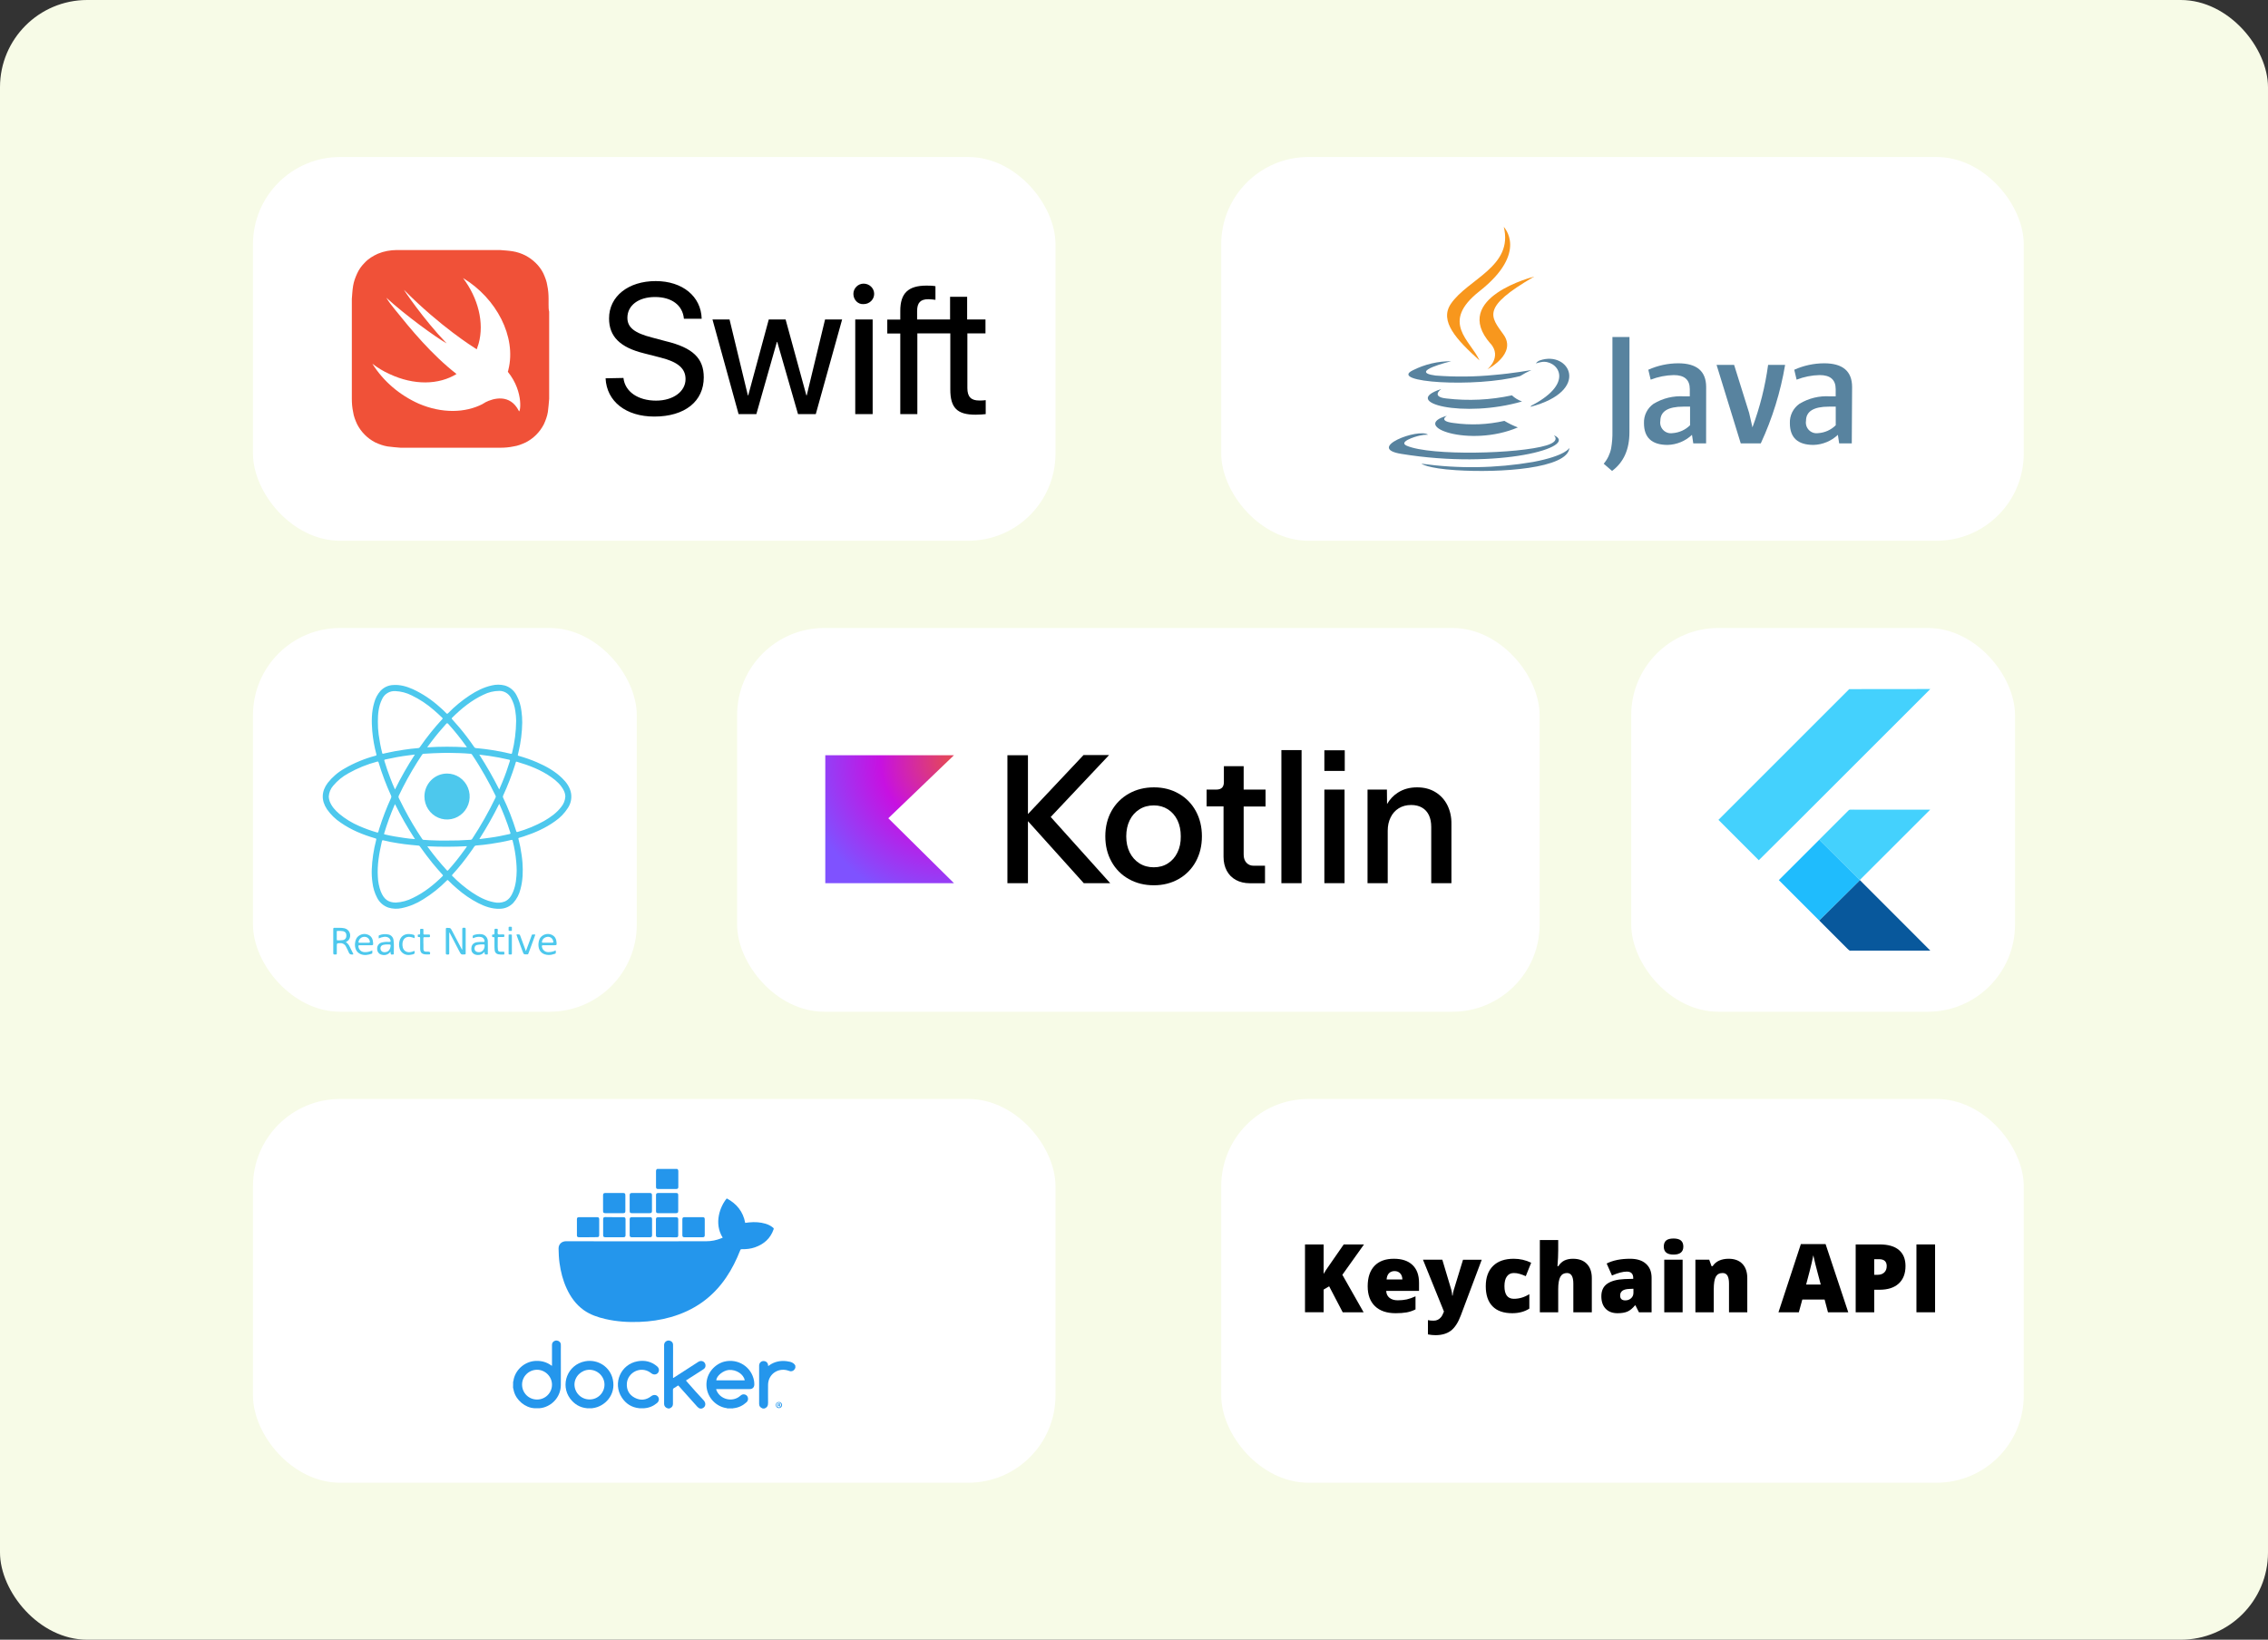 <?xml version="1.0" encoding="UTF-8"?>
<svg xmlns="http://www.w3.org/2000/svg" width="520" height="376" viewBox="0 0 520 376" fill="none">
  <rect x="0" y="0" width="520" height="376" fill="#333333" stroke="none"/>
  <rect width="520" height="376" rx="20" fill="#F7FBE7"></rect>
  <g clip-path="url(#clip0_1564_1976)">
    <rect x="58" y="36" width="184" height="88" rx="20" fill="white"></rect>
    <g clip-path="url(#clip1_1564_1976)">
      <path d="M125.777 69.84C125.777 69.413 125.777 68.907 125.777 68.48C125.777 67.493 125.697 66.48 125.484 65.493C125.351 64.507 124.979 63.573 124.553 62.64C123.701 60.933 122.211 59.493 120.428 58.56C119.576 58.133 118.565 57.787 117.58 57.627C116.595 57.467 115.584 57.413 114.599 57.333C114.174 57.333 113.668 57.333 113.242 57.333C112.683 57.333 112.178 57.333 111.592 57.333H94.693C94.134 57.333 93.629 57.333 93.043 57.333C92.617 57.333 92.112 57.333 91.686 57.333C91.473 57.333 91.18 57.333 90.967 57.333C90.249 57.333 89.477 57.413 88.758 57.547C88.04 57.68 87.321 57.893 86.629 58.187C85.511 58.693 84.447 59.333 83.595 60.267C82.877 60.987 82.318 61.76 81.892 62.693C81.466 63.627 81.12 64.56 80.961 65.547C80.801 66.533 80.748 67.547 80.668 68.533C80.668 68.96 80.668 69.467 80.668 69.893C80.668 70.453 80.668 70.96 80.668 71.547V88.453C80.668 89.013 80.668 89.52 80.668 90.107C80.668 90.533 80.668 91.04 80.668 91.467C80.668 92.453 80.748 93.467 80.961 94.453C81.094 95.44 81.466 96.373 81.892 97.307C82.824 99.093 84.234 100.507 86.017 101.44C86.949 101.867 87.88 102.213 88.865 102.373C89.849 102.507 90.861 102.587 91.845 102.667C92.271 102.667 92.777 102.667 93.203 102.667C93.761 102.667 94.267 102.667 94.853 102.667H111.725C112.284 102.667 112.79 102.667 113.375 102.667C113.801 102.667 114.307 102.667 114.733 102.667C115.717 102.667 116.729 102.587 117.713 102.373C118.698 102.24 119.629 101.867 120.561 101.44C122.344 100.507 123.754 99.093 124.686 97.307C125.112 96.373 125.458 95.44 125.617 94.453C125.75 93.467 125.83 92.453 125.91 91.467C125.91 91.04 125.91 90.533 125.91 90.107C125.91 89.547 125.91 89.04 125.91 88.453V71.467C125.777 70.96 125.777 70.4 125.777 69.84Z" fill="#F05138"></path>
      <path d="M116.436 85.253C116.516 85.12 116.516 84.907 116.569 84.747C118.432 77.253 113.855 68.4 106.164 63.76C109.597 68.32 111.087 73.973 109.73 78.827C109.597 79.253 109.437 79.68 109.304 80.107C109.091 79.973 108.878 79.813 108.665 79.68C108.665 79.68 100.974 74.907 92.644 66.48C92.431 66.267 97.062 73.2 102.411 78.747C99.91 77.333 92.91 72.267 88.573 68.267C89.131 69.2 89.797 70.053 90.489 70.907C94.214 75.547 98.978 81.333 104.673 85.76C100.602 88.267 94.906 88.4 89.291 85.76C87.854 85.12 86.576 84.32 85.379 83.413C87.934 87.493 91.66 90.613 95.998 92.56C101.347 94.853 106.696 94.693 110.661 92.64C110.661 92.64 110.741 92.64 110.741 92.56C110.874 92.48 111.087 92.427 111.247 92.267C113.163 91.28 116.942 90.267 118.938 94.187C119.204 95.173 120.295 90.027 116.436 85.253Z" fill="white"></path>
      <path d="M142.942 86.667C143.288 89.813 146.295 91.867 150.42 91.867C154.332 91.867 157.18 89.787 157.18 86.933C157.18 84.507 155.477 83.013 151.485 82L147.626 81.013C142.144 79.653 139.642 77.147 139.642 73.013C139.642 67.947 144.06 64.453 150.341 64.453C156.462 64.453 160.746 67.947 160.879 73.093H156.807C156.515 69.947 153.96 68.107 150.181 68.107C146.402 68.107 143.847 70.027 143.847 72.88C143.847 75.093 145.497 76.373 149.462 77.387L152.656 78.24C158.857 79.733 161.358 82.16 161.358 86.533C161.358 92.027 157.02 95.52 150.021 95.52C143.528 95.52 139.11 92.08 138.844 86.747L142.942 86.667ZM187.04 94.96H182.968L178.204 78.4H178.124L173.414 94.96H169.342L163.354 73.253H167.266L171.471 90.667H171.551L176.262 73.253H180.12L184.884 90.667H184.964L189.169 73.253H193.081L187.04 94.96ZM195.662 67.387C195.662 66.107 196.727 65.04 198.004 65.04C199.362 65.04 200.426 66.107 200.426 67.387C200.426 68.667 199.362 69.733 198.004 69.733C196.727 69.84 195.662 68.747 195.662 67.387ZM196.088 73.253H200.08V94.96H196.088V73.253ZM225.948 76.453V73.253H221.743V68.053H217.831V73.253H210.273V71.333C210.273 69.413 211.045 68.613 212.828 68.613C213.387 68.613 213.972 68.693 214.478 68.747V65.627C213.759 65.493 213.041 65.493 212.402 65.493C208.197 65.493 206.414 67.28 206.414 71.28V73.28H203.433V76.48H206.414V94.96H210.326V76.453H217.884V89.307C217.884 93.52 219.454 95.093 223.659 95.093C224.591 95.093 225.575 95.013 226.001 94.96V91.76C225.496 91.84 225.016 91.84 224.511 91.84C222.648 91.84 221.796 90.987 221.796 88.987V76.453H225.948Z" fill="black"></path>
    </g>
  </g>
  <g clip-path="url(#clip2_1564_1976)">
    <rect x="58" y="252" width="184" height="88" rx="20" fill="white"></rect>
    <g clip-path="url(#clip3_1564_1976)">
      <path d="M117.65 316.815C117.758 316.644 117.737 316.451 117.78 316.259C118.319 313.905 120.476 312.128 122.913 312.064C124.207 312.021 125.393 312.364 126.429 313.134C126.45 313.156 126.472 313.177 126.515 313.198C126.58 313.113 126.558 313.027 126.558 312.942C126.558 311.486 126.558 310.031 126.558 308.576C126.558 308.405 126.558 308.255 126.601 308.084C126.731 307.634 127.205 307.335 127.701 307.399C128.197 307.463 128.585 307.848 128.585 308.319C128.607 308.704 128.585 309.089 128.585 309.496C128.585 312.214 128.607 314.91 128.585 317.628C128.564 320.004 126.968 322.08 124.66 322.743C124.358 322.829 124.035 322.893 123.711 322.914C123.323 322.914 122.913 322.914 122.525 322.914C120.433 322.807 118.362 321.095 117.823 319.019C117.758 318.741 117.694 318.463 117.629 318.185C117.65 317.735 117.65 317.265 117.65 316.815ZM126.558 317.521C126.558 315.659 125.005 314.097 123.129 314.097C121.252 314.097 119.699 315.617 119.699 317.5C119.699 319.383 121.209 320.924 123.129 320.924C125.027 320.924 126.558 319.405 126.558 317.521Z" fill="#2496EC"></path>
      <path d="M166.758 322.957C166.586 322.85 166.392 322.872 166.219 322.829C163.782 322.272 162.035 320.111 161.97 317.628C161.905 314.761 164.041 312.749 166.046 312.235C169.195 311.444 172.323 313.434 172.883 316.623C172.927 316.901 172.948 317.179 172.948 317.457C172.948 318.121 172.538 318.527 171.891 318.527C169.735 318.527 167.556 318.527 165.399 318.527C165.011 318.527 164.623 318.527 164.235 318.527C164.17 318.634 164.235 318.698 164.256 318.763C165.098 320.946 167.988 321.63 169.735 320.068C170.058 319.768 170.425 319.64 170.856 319.79C171.244 319.94 171.46 320.239 171.503 320.646C171.546 320.988 171.417 321.309 171.158 321.545C170.317 322.315 169.346 322.786 168.203 322.914C168.139 322.914 168.095 322.914 168.052 322.957C167.621 322.957 167.19 322.957 166.758 322.957ZM170.748 316.516C170.511 315.125 168.807 314.012 167.125 314.14C165.809 314.247 164.256 315.51 164.235 316.516C166.392 316.516 168.548 316.516 170.748 316.516Z" fill="#2496EC"></path>
      <path d="M153.106 322.957C153.063 322.893 152.998 322.914 152.955 322.893C152.567 322.765 152.287 322.401 152.265 321.973C152.265 321.78 152.265 321.588 152.265 321.395C152.265 317.136 152.265 312.877 152.265 308.619C152.265 308.447 152.244 308.298 152.308 308.126C152.438 307.656 152.934 307.335 153.43 307.399C153.926 307.463 154.314 307.848 154.314 308.362C154.336 309.496 154.314 310.63 154.314 311.786C154.314 313.177 154.314 314.568 154.314 315.959C154.444 315.981 154.508 315.895 154.573 315.852C156.428 314.654 158.261 313.477 160.116 312.278C160.806 311.829 161.647 312.193 161.755 313.006C161.798 313.412 161.647 313.733 161.302 313.969C160.051 314.782 158.779 315.595 157.528 316.387C157.463 316.43 157.377 316.494 157.269 316.558C157.441 316.751 157.592 316.922 157.743 317.115C158.93 318.442 160.094 319.811 161.324 321.095C161.949 321.759 161.841 322.722 160.871 323C160.763 323 160.633 323 160.526 323C160.245 322.914 160.03 322.743 159.835 322.529C158.477 321.01 157.139 319.512 155.781 317.992C155.694 317.885 155.608 317.778 155.479 317.693C155.155 317.907 154.853 318.121 154.508 318.313C154.357 318.399 154.293 318.506 154.293 318.698C154.293 319.768 154.293 320.86 154.293 321.93C154.293 322.379 154.077 322.7 153.667 322.893C153.602 322.936 153.516 322.957 153.451 322.979C153.322 322.957 153.214 322.957 153.106 322.957Z" fill="#2496EC"></path>
      <path d="M182.354 313.648C182.182 314.076 181.923 314.397 181.405 314.44C181.19 314.461 180.996 314.375 180.78 314.311C178.839 313.626 176.768 314.654 176.229 316.601C176.143 316.901 176.1 317.222 176.1 317.543C176.1 318.912 176.078 320.282 176.1 321.673C176.121 322.336 175.884 322.764 175.259 322.978C175.129 322.978 175 322.978 174.87 322.978C174.849 322.957 174.827 322.936 174.784 322.936C174.288 322.743 174.051 322.422 174.051 321.908C174.051 318.998 174.051 316.066 174.051 313.156C174.051 312.599 174.417 312.171 174.913 312.107C175.474 312.043 175.949 312.342 176.078 312.856C176.1 312.984 176.1 313.113 176.121 313.241C176.229 313.22 176.294 313.134 176.38 313.07C177.566 312.235 178.904 311.957 180.349 312.128C180.629 312.171 180.909 312.214 181.19 312.278C181.686 312.428 182.117 312.663 182.354 313.156C182.354 313.327 182.354 313.477 182.354 313.648Z" fill="#2496EC"></path>
      <path d="M155.263 268.043C155.457 268.171 155.522 268.321 155.522 268.556C155.522 269.755 155.522 270.953 155.522 272.152C155.522 272.515 155.392 272.644 155.026 272.644C153.645 272.644 152.265 272.644 150.885 272.644C150.518 272.644 150.41 272.515 150.41 272.152C150.41 270.953 150.41 269.755 150.41 268.556C150.41 268.321 150.475 268.171 150.669 268.043C152.179 268.043 153.71 268.043 155.263 268.043Z" fill="#2496EC"></path>
      <path d="M122.566 322.957C122.566 322.936 122.566 322.936 122.566 322.914C122.955 322.914 123.364 322.914 123.753 322.914C123.753 322.936 123.753 322.936 123.753 322.957C123.343 322.957 122.955 322.957 122.566 322.957Z" fill="#7BBFF3"></path>
      <path d="M134.559 322.957C134.559 322.936 134.559 322.936 134.559 322.914C134.947 322.914 135.357 322.914 135.745 322.914C135.745 322.936 135.745 322.936 135.745 322.957C135.357 322.957 134.947 322.957 134.559 322.957Z" fill="#7BBFF3"></path>
      <path d="M147.737 322.914C147.737 322.936 147.737 322.936 147.737 322.957C147.349 322.957 146.961 322.957 146.551 322.957C146.551 322.936 146.551 322.936 146.551 322.914C146.961 322.914 147.349 322.914 147.737 322.914Z" fill="#7BBFF3"></path>
      <path d="M165.703 283.815C163.611 280.477 165.12 276.603 166.63 274.805C168.916 276.025 170.383 277.844 170.857 280.412C171.159 280.37 171.461 280.348 171.763 280.305C173.036 280.177 174.287 280.241 175.516 280.605C176.163 280.798 176.745 281.097 177.263 281.525C177.392 281.632 177.435 281.718 177.371 281.889C176.637 283.986 175.171 285.292 173.1 286.019C172.13 286.362 171.116 286.469 170.081 286.447C169.865 286.447 169.779 286.512 169.714 286.704C168.851 288.887 167.816 291.006 166.479 292.953C163.373 297.533 159.124 300.508 153.776 302.027C151.446 302.691 149.074 303.033 146.658 303.119C144.005 303.226 141.374 303.054 138.786 302.455C137.017 302.049 135.335 301.471 133.847 300.422C132.057 299.138 130.828 297.426 129.922 295.457C129.059 293.595 128.563 291.626 128.283 289.593C128.132 288.502 128.088 287.41 128.067 286.319C128.045 285.27 128.843 284.628 129.749 284.628C140.468 284.65 151.209 284.65 161.928 284.628C163.136 284.628 164.301 284.393 165.422 283.922C165.53 283.901 165.595 283.858 165.703 283.815Z" fill="#2496EC"></path>
      <path d="M135.747 322.914C135.358 322.914 134.949 322.914 134.56 322.914C132.943 322.765 131.67 321.973 130.721 320.71C128.392 317.564 130.074 312.92 134.172 312.15C137.105 311.615 139.909 313.455 140.513 316.344C141.268 319.918 138.615 322.551 135.919 322.893C135.876 322.914 135.811 322.914 135.747 322.914ZM138.594 317.5C138.594 315.638 137.041 314.119 135.164 314.097C133.288 314.097 131.713 315.659 131.713 317.5C131.735 319.383 133.266 320.903 135.164 320.903C137.062 320.924 138.594 319.383 138.594 317.5Z" fill="#2496EC"></path>
      <path d="M147.739 322.914C147.351 322.914 146.941 322.914 146.553 322.914C144.827 322.743 143.49 321.887 142.563 320.453C140.427 317.179 142.325 312.835 146.186 312.15C147.847 311.85 149.378 312.214 150.672 313.327C151.168 313.755 151.211 314.418 150.802 314.868C150.435 315.253 149.831 315.274 149.378 314.932C148.904 314.568 148.386 314.269 147.782 314.162C145.819 313.776 143.878 315.232 143.727 317.2C143.619 318.677 144.223 319.833 145.539 320.518C146.855 321.202 148.127 321.074 149.313 320.154C149.809 319.769 150.456 319.79 150.823 320.218C151.211 320.667 151.125 321.309 150.651 321.716C149.809 322.422 148.86 322.829 147.739 322.914Z" fill="#2496EC"></path>
      <path d="M140.856 279.107C141.546 279.107 142.214 279.107 142.905 279.107C143.293 279.107 143.422 279.235 143.422 279.62C143.422 280.819 143.422 282.017 143.422 283.194C143.422 283.58 143.293 283.708 142.926 283.708C141.546 283.708 140.165 283.708 138.785 283.708C138.418 283.708 138.289 283.58 138.289 283.216C138.289 281.996 138.289 280.798 138.289 279.578C138.289 279.214 138.418 279.085 138.785 279.085C139.454 279.107 140.144 279.107 140.856 279.107Z" fill="#2496EC"></path>
      <path d="M140.836 278.187C140.146 278.187 139.456 278.187 138.766 278.187C138.399 278.187 138.27 278.058 138.27 277.695C138.27 276.496 138.27 275.298 138.27 274.078C138.27 273.714 138.399 273.564 138.766 273.564C140.146 273.564 141.526 273.564 142.885 273.564C143.252 273.564 143.381 273.693 143.381 274.078C143.381 275.276 143.381 276.475 143.381 277.695C143.381 278.058 143.252 278.187 142.885 278.187C142.216 278.187 141.526 278.187 140.836 278.187Z" fill="#2496EC"></path>
      <path d="M146.959 279.107C147.649 279.107 148.34 279.107 149.03 279.107C149.375 279.107 149.504 279.235 149.504 279.578C149.504 280.798 149.504 282.017 149.504 283.237C149.504 283.58 149.375 283.708 149.03 283.708C147.628 283.708 146.247 283.708 144.846 283.708C144.5 283.708 144.371 283.558 144.371 283.237C144.371 282.017 144.371 280.798 144.371 279.578C144.371 279.235 144.522 279.107 144.867 279.107C145.557 279.107 146.247 279.107 146.959 279.107Z" fill="#2496EC"></path>
      <path d="M159.037 279.107C159.728 279.107 160.418 279.107 161.108 279.107C161.453 279.107 161.582 279.235 161.582 279.578C161.582 280.798 161.582 282.017 161.582 283.237C161.582 283.58 161.453 283.708 161.108 283.708C159.706 283.708 158.326 283.708 156.924 283.708C156.579 283.708 156.449 283.58 156.449 283.237C156.449 282.017 156.449 280.798 156.449 279.578C156.449 279.235 156.6 279.107 156.945 279.107C157.657 279.107 158.347 279.107 159.037 279.107Z" fill="#2496EC"></path>
      <path d="M146.938 278.187C146.247 278.187 145.557 278.187 144.867 278.187C144.5 278.187 144.371 278.058 144.371 277.695C144.371 276.496 144.371 275.298 144.371 274.078C144.371 273.714 144.5 273.564 144.867 273.564C146.247 273.564 147.628 273.564 148.987 273.564C149.353 273.564 149.483 273.693 149.483 274.056C149.483 275.255 149.483 276.453 149.483 277.673C149.483 278.058 149.353 278.187 148.965 278.187C148.296 278.187 147.606 278.187 146.938 278.187Z" fill="#2496EC"></path>
      <path d="M134.84 283.708C134.15 283.708 133.46 283.708 132.769 283.708C132.381 283.708 132.273 283.58 132.273 283.216C132.273 281.996 132.273 280.798 132.273 279.578C132.273 279.235 132.403 279.107 132.769 279.107C134.15 279.107 135.53 279.107 136.889 279.107C137.256 279.107 137.385 279.235 137.385 279.599C137.385 280.798 137.385 281.996 137.385 283.194C137.385 283.58 137.256 283.687 136.867 283.687C136.199 283.708 135.509 283.708 134.84 283.708Z" fill="#2496EC"></path>
      <path d="M152.934 278.187C152.265 278.187 151.575 278.187 150.906 278.187C150.518 278.187 150.41 278.058 150.41 277.695C150.41 276.475 150.41 275.276 150.41 274.056C150.41 273.693 150.54 273.586 150.885 273.564C152.265 273.564 153.645 273.564 155.026 273.564C155.392 273.564 155.5 273.693 155.5 274.056C155.5 275.276 155.5 276.475 155.5 277.695C155.5 278.058 155.371 278.187 155.004 278.187C154.335 278.187 153.624 278.187 152.934 278.187Z" fill="#2496EC"></path>
      <path d="M152.957 283.708C152.267 283.708 151.577 283.708 150.887 283.708C150.498 283.708 150.391 283.58 150.391 283.216C150.391 282.018 150.391 280.819 150.391 279.621C150.391 279.235 150.52 279.128 150.887 279.128C152.267 279.128 153.647 279.128 155.006 279.128C155.373 279.128 155.502 279.257 155.502 279.621C155.502 280.84 155.502 282.039 155.502 283.259C155.502 283.601 155.373 283.73 155.028 283.73C154.338 283.708 153.647 283.708 152.957 283.708Z" fill="#2496EC"></path>
      <path d="M179.312 322.187C179.312 322.572 178.989 322.893 178.6 322.893C178.191 322.893 177.867 322.572 177.867 322.165C177.867 321.78 178.212 321.48 178.6 321.48C178.989 321.48 179.312 321.801 179.312 322.187ZM178.902 322.572C179.118 322.422 179.161 322.187 179.053 321.93C178.946 321.694 178.687 321.566 178.428 321.63C178.212 321.694 178.04 321.887 178.018 322.122C177.997 322.358 178.148 322.593 178.363 322.658C178.557 322.765 178.773 322.786 178.902 322.572Z" fill="#2496EC"></path>
      <path d="M178.924 322.572C178.817 322.55 178.73 322.529 178.709 322.401C178.687 322.294 178.623 322.251 178.493 322.294C178.493 322.358 178.472 322.443 178.472 322.529C178.299 322.508 178.277 322.315 178.342 321.866C178.472 321.823 178.601 321.844 178.73 321.844C178.838 321.866 178.924 321.951 178.881 322.015C178.73 322.229 178.924 322.401 178.924 322.572ZM178.493 322.144C178.601 322.144 178.687 322.165 178.709 322.058C178.709 321.973 178.644 321.951 178.579 321.951C178.428 321.951 178.472 322.037 178.493 322.144Z" fill="#2496EC"></path>
    </g>
  </g>
  <g clip-path="url(#clip4_1564_1976)">
    <rect x="58" y="144" width="88" height="88" rx="20" fill="white"></rect>
    <g clip-path="url(#clip5_1564_1976)">
      <path d="M102.999 213.869C102.999 214.541 102.999 215.214 102.999 215.887C102.999 216.79 102.999 217.693 102.999 218.592C102.999 218.817 102.936 218.884 102.712 218.884C102.219 218.884 102.219 218.884 102.219 218.389C102.219 216.612 102.219 214.839 102.219 213.063C102.219 212.836 102.273 212.772 102.505 212.772C103.297 212.772 103.297 212.772 103.69 213.517L105.823 217.565C105.857 217.629 105.869 217.716 105.989 217.76V217.468C105.989 216.013 105.989 214.557 105.989 213.086C105.989 212.821 106.052 212.699 106.324 212.746C106.353 212.75 106.382 212.75 106.41 212.746C106.68 212.699 106.772 212.795 106.769 213.089C106.754 214.629 106.769 216.167 106.769 217.707C106.769 218.022 106.769 218.336 106.769 218.648C106.769 218.796 106.726 218.849 106.574 218.857C105.714 218.904 105.714 218.907 105.307 218.129C104.586 216.743 103.863 215.358 103.139 213.974C103.116 213.931 103.09 213.893 103.067 213.849L102.999 213.869Z" fill="#4DC8ED"></path>
      <path d="M120.574 218.106C121.019 216.895 121.434 215.733 121.873 214.571C121.913 214.467 121.913 214.309 122.054 214.298C122.263 214.269 122.475 214.269 122.684 214.298C122.779 214.315 122.684 214.452 122.664 214.525C122.378 215.314 122.091 216.1 121.804 216.886C121.586 217.469 121.363 218.051 121.156 218.633C121.143 218.699 121.106 218.757 121.053 218.797C121.001 218.837 120.935 218.855 120.869 218.849C120.075 218.866 120.078 218.869 119.797 218.1C119.367 216.936 118.933 215.764 118.496 214.586C118.375 214.263 118.375 214.263 118.705 214.263C119.169 214.263 119.166 214.263 119.327 214.708C119.709 215.745 120.092 216.78 120.474 217.815C120.48 217.911 120.517 217.978 120.574 218.106Z" fill="#4DC8ED"></path>
      <path d="M97.083 216.368C97.083 216.778 97.083 217.192 97.083 217.602C97.083 218.059 97.258 218.211 97.708 218.223C97.872 218.223 98.035 218.223 98.202 218.223C98.571 218.223 98.698 218.406 98.589 218.764C98.563 218.851 98.505 218.863 98.437 218.86C98.099 218.875 97.761 218.868 97.425 218.84C96.633 218.729 96.344 218.362 96.332 217.495C96.323 216.718 96.323 215.935 96.332 215.145C96.332 214.926 96.275 214.83 96.046 214.868C95.816 214.906 95.776 214.781 95.782 214.577C95.787 214.373 95.782 214.236 96.037 214.286C96.292 214.335 96.324 214.21 96.324 213.995C96.324 213.779 96.324 213.485 96.324 213.232C96.324 213.06 96.364 212.987 96.55 212.993C97.204 213.01 97.061 212.923 97.078 213.511C97.089 213.677 97.089 213.843 97.078 214.009C97.049 214.254 97.155 214.3 97.364 214.3C97.7 214.286 98.041 214.3 98.376 214.3C98.64 214.3 98.574 214.472 98.583 214.615C98.591 214.758 98.583 214.906 98.368 214.906C98.012 214.891 97.654 214.906 97.298 214.906C97.121 214.906 97.063 214.964 97.069 215.142C97.069 215.564 97.069 215.983 97.069 216.406L97.083 216.368Z" fill="#4DC8ED"></path>
      <path d="M114.118 216.4C114.1 216.859 114.114 217.32 114.161 217.777C114.23 218.121 114.347 218.22 114.691 218.234C114.941 218.234 115.193 218.234 115.445 218.234C115.698 218.234 115.646 218.386 115.626 218.525C115.606 218.665 115.738 218.878 115.471 218.884C115.057 218.914 114.641 218.893 114.232 218.822C114.006 218.784 113.801 218.666 113.652 218.489C113.502 218.312 113.419 218.088 113.415 217.856C113.332 217.084 113.387 216.31 113.369 215.526C113.361 215.399 113.361 215.272 113.369 215.145C113.392 214.935 113.304 214.854 113.106 214.886C112.848 214.932 112.836 214.781 112.819 214.577C112.802 214.373 112.868 214.26 113.106 214.286C113.344 214.312 113.392 214.207 113.372 213.995C113.352 213.782 113.372 213.505 113.372 213.261C113.372 213.066 113.418 212.97 113.63 212.97C114.232 212.987 114.106 212.911 114.126 213.465C114.126 213.718 114.023 214.047 114.172 214.204C114.321 214.362 114.665 214.248 114.921 214.265C115.055 214.28 115.19 214.28 115.325 214.265C115.589 214.231 115.655 214.341 115.646 214.594C115.646 214.801 115.58 214.868 115.376 214.859C115.029 214.859 114.683 214.859 114.333 214.859C114.167 214.859 114.115 214.918 114.121 215.081C114.138 215.494 114.118 215.896 114.118 216.4Z" fill="#4DC8ED"></path>
      <path d="M95.05 215.136C94.739 215.013 94.417 214.916 94.09 214.845C93.072 214.705 92.37 215.273 92.278 216.315C92.249 216.628 92.274 216.943 92.35 217.247C92.568 218.077 93.302 218.493 94.205 218.31C94.441 218.259 94.67 218.182 94.89 218.08C94.993 218.033 95.039 218.036 95.056 218.173C95.111 218.619 95.056 218.755 94.612 218.854C93.752 219.067 92.929 219.076 92.215 218.438C91.93 218.186 91.725 217.853 91.624 217.483C91.459 216.914 91.453 216.309 91.607 215.736C91.894 214.708 92.711 214.135 93.809 214.181C94.126 214.193 94.441 214.243 94.747 214.33C94.993 214.399 95.102 214.525 95.059 214.787C95.047 214.903 95.044 215.02 95.05 215.136Z" fill="#4DC8ED"></path>
      <path d="M117.362 216.601C117.362 217.268 117.362 217.934 117.362 218.601C117.362 218.799 117.319 218.892 117.11 218.872C116.519 218.852 116.616 218.939 116.614 218.38C116.614 217.126 116.614 215.872 116.614 214.618C116.614 214.504 116.548 214.327 116.725 214.3C116.923 214.252 117.129 214.261 117.322 214.327C117.393 214.359 117.359 214.469 117.359 214.545C117.362 215.235 117.362 215.916 117.362 216.601Z" fill="#4EC8EE"></path>
      <path d="M116.614 212.973C116.618 212.904 116.618 212.835 116.614 212.766C116.591 212.58 116.654 212.504 116.852 212.51C117.477 212.53 117.348 212.44 117.362 213.016C117.362 213.086 117.362 213.153 117.362 213.223C117.379 213.395 117.325 213.488 117.141 213.462H117.113C116.519 213.45 116.628 213.529 116.614 212.973Z" fill="#50C8EE"></path>
      <path d="M130.933 181.925C130.684 180.498 129.872 179.394 128.877 178.431C127.203 176.8 125.196 175.699 123.08 174.782C121.729 174.205 120.343 173.718 118.929 173.326C118.74 173.274 118.685 173.198 118.745 173.009C118.805 172.82 118.848 172.592 118.897 172.383C119.418 170.195 119.699 167.954 119.734 165.703C119.74 164.827 119.681 163.951 119.56 163.083C119.421 161.808 119.04 160.573 118.438 159.446C118.16 158.894 117.771 158.407 117.296 158.016C116.822 157.625 116.273 157.338 115.683 157.175C114.723 156.941 113.722 156.941 112.762 157.175C110.924 157.582 109.264 158.421 107.71 159.44C105.911 160.623 104.242 162 102.733 163.546C102.575 163.706 102.483 163.72 102.323 163.546C101.85 163.042 101.334 162.582 100.815 162.128C98.98 160.46 96.909 159.082 94.671 158.04C93.226 157.396 91.729 156.965 90.129 157.079C89.026 157.128 87.986 157.611 87.228 158.427C86.547 159.205 86.056 160.134 85.794 161.141C85.163 163.272 85.175 165.45 85.35 167.634C85.51 169.437 85.826 171.222 86.296 172.968C86.356 173.201 86.259 173.259 86.075 173.3C83.602 173.952 81.225 174.933 79.005 176.218C77.518 177.048 76.206 178.168 75.146 179.514C73.681 181.459 73.621 183.538 74.965 185.561C75.815 186.782 76.885 187.828 78.119 188.642C80.513 190.313 83.174 191.397 85.949 192.206C86.313 192.314 86.316 192.305 86.236 192.666C85.659 194.87 85.323 197.131 85.232 199.41C85.201 200.389 85.254 201.369 85.39 202.339C85.526 203.567 85.888 204.759 86.459 205.851C86.995 206.92 87.921 207.734 89.04 208.119C90.032 208.42 91.083 208.463 92.096 208.244C93.858 207.875 95.54 207.184 97.059 206.206C99.015 204.999 100.822 203.558 102.44 201.914C102.575 201.78 102.65 201.745 102.799 201.914C103.418 202.56 104.083 203.157 104.76 203.74C106.252 205.061 107.9 206.189 109.665 207.1C111.219 207.877 112.819 208.454 114.597 208.39C115.172 208.385 115.742 208.265 116.271 208.034C116.8 207.804 117.279 207.468 117.679 207.047C118.488 206.145 119.059 205.049 119.339 203.862C119.878 201.873 119.932 199.844 119.792 197.802C119.752 197.22 119.674 196.655 119.6 196.085C119.434 194.835 119.191 193.597 118.871 192.378C118.828 192.212 118.871 192.157 119.023 192.116C119.377 192.017 119.728 191.911 120.076 191.798C122.63 190.963 125.076 189.891 127.275 188.304C128.451 187.497 129.454 186.456 130.222 185.244C130.864 184.269 131.118 183.083 130.933 181.925ZM103.653 164.594C105.795 162.465 108.117 160.57 110.858 159.3C111.976 158.74 113.204 158.441 114.45 158.427C114.998 158.418 115.538 158.561 116.013 158.839C116.488 159.118 116.879 159.521 117.145 160.008C117.677 160.95 118.019 161.99 118.152 163.068C118.27 163.794 118.333 164.528 118.341 165.264C118.321 167.757 118.006 170.24 117.401 172.657C117.358 172.834 117.283 172.889 117.114 172.846C115.703 172.491 114.276 172.223 112.839 171.998C111.841 171.841 110.832 171.707 109.834 171.611L109.115 171.544C109.039 171.54 108.964 171.517 108.899 171.477C108.833 171.438 108.777 171.383 108.736 171.317C107.658 169.751 106.523 168.231 105.296 166.781C104.763 166.149 104.209 165.534 103.659 164.917C103.55 164.795 103.53 164.731 103.653 164.594ZM90.568 184.394C91.264 185.789 91.975 187.143 92.732 188.47C93.489 189.798 94.292 191.091 95.144 192.413C94.284 192.366 93.484 192.256 92.675 192.145C91.187 191.938 89.708 191.694 88.246 191.344C88.102 191.309 88.022 191.301 88.079 191.108C88.753 188.872 89.557 186.679 90.487 184.539C90.505 184.493 90.533 184.455 90.568 184.391V184.394ZM89.498 178.457C88.996 177.158 88.542 175.837 88.136 174.494C88.068 174.267 88.136 174.203 88.332 174.156C90.129 173.757 91.935 173.417 93.762 173.195C94.192 173.143 94.622 173.085 95.124 173.021C93.444 175.595 91.92 178.271 90.562 181.034C90.166 180.166 89.828 179.313 89.498 178.457ZM92.672 185.445C92.259 184.647 91.872 183.835 91.457 183.037C91.401 182.941 91.372 182.832 91.372 182.721C91.372 182.61 91.401 182.501 91.457 182.405C92.694 179.811 94.079 177.291 95.605 174.861C95.989 174.249 96.394 173.652 96.781 173.044C96.818 172.982 96.87 172.931 96.932 172.896C96.995 172.861 97.065 172.844 97.136 172.846C98.57 172.732 100.026 172.703 101.471 172.651C102.767 172.607 104.052 172.68 105.347 172.694C106.208 172.694 107.068 172.802 107.928 172.849C107.994 172.853 108.058 172.875 108.113 172.912C108.169 172.95 108.213 173.001 108.243 173.061C109.298 174.619 110.273 176.229 111.205 177.869C112.057 179.371 112.862 180.9 113.619 182.455C113.656 182.521 113.676 182.595 113.676 182.672C113.676 182.748 113.656 182.822 113.619 182.888C112.047 186.156 110.262 189.312 108.275 192.337C108.231 192.41 108.17 192.47 108.096 192.512C108.023 192.553 107.94 192.574 107.856 192.573C106.036 192.707 104.215 192.765 102.274 192.748C101.099 192.771 99.805 192.727 98.512 192.675C98.042 192.654 97.572 192.605 97.099 192.579C97.04 192.578 96.982 192.562 96.931 192.53C96.881 192.499 96.84 192.454 96.812 192.401C95.301 190.162 93.918 187.835 92.672 185.433V185.445ZM114.462 184.315C114.903 185.279 115.293 186.205 115.663 187.137C116.156 188.381 116.604 189.643 117.005 190.922C117.068 191.123 117.045 191.213 116.821 191.257C115.299 191.606 113.771 191.909 112.234 192.11L110.173 192.381C110.086 192.385 109.999 192.385 109.912 192.381C111.574 189.773 113.097 187.077 114.473 184.304L114.462 184.315ZM114.462 181.037C113.08 178.291 111.553 175.623 109.889 173.044C111.437 173.219 112.919 173.434 114.396 173.711C115.161 173.856 115.924 174.025 116.69 174.197C116.919 174.249 116.976 174.31 116.899 174.54C116.394 176.165 115.832 177.77 115.179 179.339C114.955 179.875 114.711 180.416 114.462 181.025V181.037ZM102.277 166.006C102.483 165.776 102.589 165.799 102.781 166.006C104.255 167.64 105.634 169.359 106.913 171.154C106.95 171.209 106.982 171.268 107.048 171.372C104.015 171.178 100.974 171.178 97.942 171.372C98.292 170.901 98.604 170.473 98.925 170.048C99.98 168.647 101.11 167.311 102.277 166.006ZM86.637 165.482C86.637 163.717 86.783 161.988 87.578 160.369C87.833 159.776 88.26 159.277 88.803 158.938C89.346 158.599 89.978 158.437 90.614 158.473C91.937 158.527 93.233 158.867 94.415 159.472C96.228 160.351 97.918 161.47 99.441 162.8C100.118 163.383 100.766 163.965 101.397 164.591C101.531 164.722 101.52 164.783 101.397 164.908C99.551 166.91 97.846 169.041 96.293 171.285C96.245 171.363 96.179 171.427 96.1 171.473C96.022 171.518 95.933 171.544 95.843 171.547C94.768 171.623 93.699 171.763 92.632 171.92C91.308 172.115 89.989 172.342 88.684 172.639C88.42 172.697 88.154 172.747 87.896 172.82C87.741 172.863 87.672 172.84 87.629 172.668C87.277 171.276 87.007 169.865 86.818 168.44C86.69 167.46 86.629 166.471 86.637 165.482ZM86.422 190.884C85.021 190.481 83.649 189.983 82.314 189.393C80.677 188.691 79.148 187.752 77.775 186.607C76.866 185.826 76.043 184.935 75.593 183.765C75.466 183.416 75.393 183.05 75.375 182.679C75.425 181.752 75.783 180.87 76.39 180.178C77.362 179.018 78.538 178.053 79.859 177.333C81.938 176.161 84.153 175.26 86.454 174.651C86.66 174.593 86.74 174.631 86.803 174.843C87.585 177.455 88.547 180.007 89.682 182.481C89.718 182.559 89.734 182.645 89.73 182.731C89.726 182.817 89.702 182.901 89.659 182.976C88.622 185.246 87.725 187.58 86.972 189.964C86.895 190.206 86.815 190.447 86.755 190.695C86.706 190.905 86.614 190.942 86.422 190.884ZM101.46 200.918C99.453 202.907 97.251 204.66 94.691 205.891C93.457 206.527 92.107 206.894 90.725 206.969C89.143 206.925 88.073 206.369 87.285 204.38C86.899 203.323 86.68 202.211 86.634 201.084C86.456 198.367 86.921 195.723 87.52 193.097C87.537 193.021 87.569 192.949 87.583 192.87C87.615 192.704 87.695 192.646 87.87 192.689C88.991 192.981 90.129 193.182 91.27 193.359C92.251 193.513 93.231 193.65 94.22 193.738C94.814 193.79 95.407 193.857 96.004 193.907C96.064 193.916 96.122 193.939 96.172 193.975C96.221 194.011 96.262 194.058 96.29 194.113C97.185 195.391 98.122 196.635 99.1 197.846C99.849 198.769 100.628 199.663 101.431 200.54C101.577 200.676 101.615 200.767 101.46 200.918ZM102.776 199.529C102.644 199.675 102.564 199.701 102.417 199.529C100.875 197.844 99.427 196.072 98.082 194.221C98.054 194.183 98.034 194.142 97.982 194.061C101.009 194.21 104.042 194.203 107.068 194.038C106.877 194.371 106.661 194.689 106.42 194.987C105.291 196.57 104.074 198.086 102.776 199.529ZM117.647 204.479C117.252 205.44 116.718 206.293 115.723 206.721C114.933 207.026 114.072 207.083 113.249 206.887C111.403 206.544 109.783 205.67 108.232 204.642C106.618 203.549 105.115 202.297 103.745 200.903C103.624 200.784 103.581 200.711 103.725 200.557C105.247 198.892 106.66 197.126 107.954 195.272C108.212 194.905 108.481 194.547 108.716 194.166C108.77 194.075 108.846 194.001 108.937 193.95C109.028 193.898 109.131 193.873 109.235 193.875C110.33 193.802 111.42 193.662 112.507 193.505C114.089 193.278 115.66 192.986 117.214 192.605C117.435 192.55 117.501 192.605 117.547 192.818C117.95 194.388 118.222 195.99 118.361 197.607C118.413 198.271 118.47 198.932 118.464 199.599C118.438 201.259 118.289 202.915 117.647 204.479ZM128.657 185.061C127.596 186.438 126.211 187.41 124.732 188.264C122.818 189.325 120.793 190.164 118.694 190.762C118.479 190.826 118.407 190.762 118.35 190.573C117.54 187.947 116.539 185.386 115.354 182.912C115.315 182.84 115.295 182.759 115.295 182.677C115.295 182.596 115.315 182.515 115.354 182.443C116.407 180.166 117.315 177.822 118.072 175.426C118.135 175.222 118.201 175.015 118.255 174.808C118.292 174.669 118.338 174.625 118.496 174.671C121.326 175.495 124.064 176.538 126.492 178.276C127.587 179.059 128.582 179.953 129.222 181.188C129.46 181.629 129.597 182.12 129.62 182.623C129.572 183.522 129.234 184.378 128.657 185.061Z" fill="#4DC8ED"></path>
      <path d="M80.957 218.651C80.696 218.135 80.447 217.617 80.189 217.102C79.997 216.661 79.686 216.284 79.292 216.016C79.536 215.912 79.756 215.758 79.937 215.561C80.111 215.337 80.227 215.07 80.272 214.788C80.318 214.505 80.293 214.216 80.198 213.946C80.104 213.676 79.943 213.436 79.732 213.246C79.521 213.056 79.266 212.924 78.99 212.862C78.231 212.696 77.454 212.775 76.697 212.751C76.47 212.751 76.41 212.807 76.41 213.043C76.41 214.79 76.41 216.537 76.41 218.284C76.41 218.898 76.41 218.892 77.009 218.866C77.173 218.866 77.224 218.811 77.222 218.645C77.222 218.106 77.222 217.568 77.222 217.029C77.222 216.281 77.222 216.298 77.956 216.275C78.251 216.248 78.548 216.319 78.801 216.476C79.054 216.633 79.251 216.869 79.363 217.148C79.576 217.532 79.767 217.928 79.937 218.333C80.103 218.814 80.404 218.916 80.857 218.875C81.035 218.852 81.032 218.799 80.957 218.651ZM78.586 215.579C78.185 215.624 77.78 215.638 77.376 215.622C77.219 215.622 77.213 215.529 77.213 215.413C77.213 215.122 77.213 214.83 77.213 214.539C77.213 214.248 77.213 213.957 77.213 213.666C77.213 213.581 77.193 213.468 77.325 213.474C77.776 213.438 78.23 213.455 78.678 213.526C79.214 213.672 79.441 214.018 79.415 214.627C79.416 214.861 79.333 215.088 79.18 215.264C79.027 215.439 78.816 215.552 78.586 215.579Z" fill="#4DC8ED"></path>
      <path d="M90.233 215.631C90.209 215.32 90.09 215.024 89.892 214.785C89.694 214.546 89.427 214.377 89.129 214.3C88.403 214.121 87.64 214.178 86.947 214.463C86.91 214.473 86.877 214.496 86.854 214.528C86.831 214.56 86.821 214.599 86.824 214.638C86.824 214.807 86.824 214.976 86.824 215.191C87.197 215.007 87.597 214.886 88.008 214.833C88.665 214.734 89.278 214.993 89.467 215.468C89.657 215.943 89.588 215.986 89.129 215.989C88.55 215.943 87.968 215.999 87.409 216.155C87.118 216.255 86.869 216.45 86.7 216.71C86.531 216.97 86.453 217.28 86.477 217.591C86.468 217.908 86.57 218.218 86.767 218.464C86.963 218.711 87.239 218.878 87.546 218.936C87.909 219.041 88.294 219.028 88.65 218.901C89.005 218.774 89.313 218.538 89.53 218.225C89.565 218.915 89.565 218.915 90.104 218.872H90.132C90.242 218.872 90.29 218.828 90.287 218.715C90.27 217.684 90.376 216.65 90.233 215.631ZM89.533 217.101C89.379 217.975 88.84 218.409 87.999 218.339C87.811 218.326 87.633 218.248 87.494 218.117C87.355 217.987 87.264 217.812 87.237 217.623C87.19 217.42 87.224 217.208 87.332 217.031C87.439 216.854 87.611 216.728 87.81 216.679C88.165 216.586 88.531 216.548 88.897 216.569H89.097C89.588 216.569 89.619 216.606 89.53 217.101H89.533Z" fill="#4DC8ED"></path>
      <path d="M111.846 215.917C111.861 215.499 111.719 215.091 111.448 214.776C111.178 214.461 110.799 214.263 110.389 214.222C109.832 214.161 109.269 214.214 108.732 214.379C108.469 214.458 108.348 214.568 108.377 214.862C108.405 215.157 108.377 215.183 108.664 215.063C109.167 214.833 109.728 214.763 110.272 214.862C110.485 214.896 110.681 215 110.83 215.158C110.979 215.315 111.073 215.519 111.098 215.736C111.112 215.925 111.066 215.995 110.865 215.995C110.364 215.97 109.862 215.988 109.363 216.048C108.443 216.196 108.007 216.773 108.073 217.774C108.122 218.491 108.729 218.986 109.558 218.991C109.853 219.006 110.146 218.946 110.412 218.817C110.678 218.687 110.908 218.492 111.08 218.249C111.123 218.895 111.123 218.889 111.631 218.878C111.791 218.878 111.849 218.828 111.849 218.659C111.846 217.742 111.875 216.828 111.846 215.917ZM109.767 218.342C109.051 218.342 108.669 217.873 108.838 217.209C108.863 217.094 108.917 216.987 108.996 216.899C109.074 216.812 109.174 216.747 109.286 216.711C109.837 216.572 110.408 216.524 110.974 216.569C111.072 216.569 111.103 216.624 111.109 216.717C111.187 217.637 110.553 218.403 109.773 218.345L109.767 218.342Z" fill="#4DC8ED"></path>
      <path d="M82.426 216.749C83.286 216.749 84.163 216.749 85.032 216.749C85.562 216.749 85.577 216.749 85.545 216.199C85.505 215.448 85.258 214.781 84.562 214.423C84.227 214.244 83.851 214.158 83.473 214.172C83.095 214.186 82.727 214.301 82.406 214.504C81.732 214.903 81.465 215.567 81.396 216.324C81.308 217.335 81.646 218.362 82.678 218.785C83.538 219.143 84.418 218.994 85.258 218.677C85.291 218.666 85.319 218.645 85.338 218.617C85.357 218.588 85.367 218.554 85.364 218.52C85.364 218.336 85.364 218.156 85.364 217.937L85.121 218.039C84.626 218.263 84.085 218.363 83.544 218.33C83.198 218.317 82.868 218.176 82.616 217.935C82.364 217.693 82.207 217.367 82.173 217.017C82.165 216.828 82.211 216.746 82.426 216.749ZM82.199 215.989C82.246 215.662 82.408 215.364 82.655 215.15C82.903 214.935 83.219 214.82 83.544 214.825C83.825 214.811 84.102 214.899 84.326 215.072C84.551 215.245 84.708 215.492 84.771 215.771C84.86 216.123 84.823 216.176 84.458 216.176H83.478C83.111 216.176 82.747 216.176 82.38 216.176C82.254 216.17 82.182 216.147 82.199 215.989Z" fill="#4DC8ED"></path>
      <path d="M124.539 216.746C125.399 216.767 126.236 216.746 127.088 216.746C127.627 216.746 127.641 216.746 127.612 216.205C127.575 215.453 127.326 214.784 126.635 214.423C126.296 214.24 125.916 214.152 125.532 214.167C125.149 214.182 124.776 214.301 124.453 214.51C123.793 214.909 123.53 215.564 123.464 216.31C123.366 217.407 123.75 218.421 124.843 218.819C125.494 219.044 126.199 219.044 126.85 218.819C127.546 218.601 127.423 218.767 127.423 217.987C127.423 217.987 127.423 217.969 127.4 217.94C126.874 218.205 126.293 218.338 125.706 218.33C125.354 218.34 125.012 218.218 124.744 217.987C124.475 217.757 124.299 217.434 124.249 217.081C124.218 216.863 124.246 216.738 124.539 216.746ZM124.252 216.004C124.304 215.369 124.826 214.897 125.557 214.819C125.838 214.793 126.119 214.871 126.349 215.037C126.579 215.203 126.743 215.446 126.813 215.724C126.927 216.117 126.893 216.167 126.5 216.17H124.459C124.347 216.167 124.249 216.176 124.261 216.004H124.252Z" fill="#4DC8ED"></path>
      <path d="M102.516 177.382C103.542 177.386 104.545 177.698 105.396 178.28C106.247 178.862 106.909 179.688 107.298 180.652C107.687 181.617 107.786 182.676 107.582 183.698C107.378 184.719 106.88 185.656 106.151 186.39C105.423 187.124 104.496 187.621 103.489 187.82C102.481 188.019 101.439 187.91 100.492 187.507C99.546 187.104 98.739 186.424 98.173 185.555C97.607 184.686 97.308 183.666 97.313 182.624C97.315 181.932 97.451 181.248 97.714 180.61C97.977 179.973 98.361 179.394 98.844 178.907C99.328 178.42 99.901 178.035 100.531 177.773C101.161 177.512 101.836 177.379 102.516 177.382Z" fill="#4DC8ED"></path>
    </g>
  </g>
  <g clip-path="url(#clip6_1564_1976)">
    <rect x="374" y="144" width="88" height="88" rx="20" fill="white"></rect>
    <path d="M423.978 158.021L442.57 158L411.378 189.176L403.249 197.259L394 187.999L423.978 158.021ZM423.805 185.857C424.047 185.538 424.491 185.695 424.828 185.654L442.554 185.659L426.398 201.799L417.101 192.559L423.805 185.857Z" fill="#44D1FD"></path>
    <path d="M407.844 201.815L417.111 192.56L426.408 201.8L426.447 201.841L417.113 211.087L407.844 201.815Z" fill="#1FBCFD"></path>
    <path d="M417.117 211.086L426.451 201.839L442.574 217.979C436.501 217.993 430.43 217.974 424.359 217.988C424.013 218.065 423.799 217.749 423.578 217.553L417.117 211.086Z" fill="#08589C"></path>
  </g>
  <g clip-path="url(#clip7_1564_1976)">
    <rect x="169" y="144" width="184" height="88" rx="20" fill="white"></rect>
    <g clip-path="url(#clip8_1564_1976)">
      <path d="M324.907 180.544C323.224 180.544 321.743 180.947 320.48 181.769C319.467 182.42 318.657 183.289 318.018 184.374L317.987 181.058H313.543V202.517H318.172V190.516C318.172 189.353 318.39 188.328 318.842 187.428C319.279 186.529 319.905 185.832 320.715 185.336C321.526 184.84 322.459 184.591 323.55 184.591C324.517 184.591 325.36 184.793 326.046 185.197C326.747 185.6 327.26 186.187 327.619 186.932C327.977 187.692 328.149 188.593 328.149 189.632V202.517H332.778V188.979C332.809 187.32 332.466 185.863 331.827 184.591C331.209 183.359 330.252 182.327 329.068 181.615C327.884 180.901 326.497 180.544 324.907 180.544Z" fill="black"></path>
      <path d="M303.645 172.047V176.776H308.321V172.047H303.645ZM303.645 181.058V202.517H308.274V181.058H303.645Z" fill="black"></path>
      <path d="M293.793 172V202.517H298.422V172H293.793Z" fill="black"></path>
      <path d="M280.608 175.691V179.334C280.608 179.908 280.468 180.343 280.187 180.623C279.906 180.902 279.47 181.058 278.878 181.058H276.648V184.918H280.529V196.47C280.529 197.664 280.778 198.735 281.261 199.65C281.744 200.565 282.446 201.277 283.35 201.773C284.254 202.269 285.332 202.534 286.563 202.534H290.037V198.517H287.418C286.748 198.517 286.203 198.285 285.767 197.82C285.346 197.355 285.144 196.735 285.144 195.96V184.933H290.163V181.058H285.144V175.691L280.608 175.691Z" fill="black"></path>
      <path d="M264.582 180.544C262.43 180.544 260.513 181.025 258.814 181.987C257.143 182.923 255.768 184.303 254.841 185.973C253.89 187.679 253.422 189.617 253.422 191.772C253.422 193.943 253.89 195.866 254.841 197.572C255.747 199.247 257.115 200.629 258.783 201.558C260.482 202.52 262.4 203 264.551 203C266.67 203 268.573 202.52 270.257 201.558C271.909 200.619 273.264 199.238 274.168 197.572C275.103 195.866 275.57 193.928 275.57 191.772C275.57 189.601 275.103 187.679 274.168 185.973C273.233 184.267 271.94 182.948 270.257 181.987C268.589 181.025 266.701 180.544 264.582 180.544ZM264.551 184.684C265.751 184.684 266.827 184.98 267.778 185.585C268.713 186.19 269.445 187.027 269.959 188.082C270.474 189.152 270.725 190.375 270.725 191.786C270.741 193.182 270.489 194.407 269.959 195.477C269.445 196.547 268.713 197.384 267.778 197.974C266.843 198.579 265.753 198.875 264.537 198.875C263.305 198.875 262.214 198.579 261.248 197.974C260.297 197.369 259.549 196.532 259.019 195.477C258.489 194.407 258.222 193.182 258.222 191.786C258.222 190.391 258.489 189.152 259.019 188.082C259.549 187.012 260.297 186.175 261.248 185.585C262.199 184.98 263.304 184.684 264.551 184.684Z" fill="black"></path>
      <path d="M248.434 173.132L235.684 186.67V173.177H230.977V202.518H235.684V188.299L248.481 202.518H254.544L240.905 187.337L254.294 173.132L248.434 173.132Z" fill="black"></path>
      <path d="M218.726 202.519H189.219V173.178H218.726L203.668 187.631L218.726 202.519Z" fill="url(#paint0_radial_1564_1976)"></path>
    </g>
  </g>
  <g clip-path="url(#clip9_1564_1976)">
    <rect x="280" y="36" width="184" height="88" rx="20" fill="white"></rect>
    <g clip-path="url(#clip10_1564_1976)">
      <path d="M341.744 78.772C344.453 81.877 341.033 84.676 341.033 84.676C341.033 84.676 347.91 81.131 344.71 76.706C341.768 72.574 339.501 70.52 351.746 63.43C351.746 63.43 332.526 68.222 341.707 78.772" fill="#F8971D"></path>
      <path d="M344.749 52C344.749 52 350.584 57.819 339.221 66.767C330.101 73.943 337.137 78.038 339.221 82.659C333.901 77.867 330.003 73.662 332.614 69.725C336.463 63.968 347.115 61.168 344.761 51.939" fill="#F8971D"></path>
      <path d="M373.591 99.137C373.591 103.065 372.263 106.016 369.608 107.988L367.695 106.337C368.556 105.319 369.143 104.099 369.399 102.792C369.623 101.505 369.721 100.199 369.693 98.893V77.28H373.604L373.591 99.137Z" fill="#58839F"></path>
      <path d="M391.17 101.668H388.228L387.934 99.712C386.424 101.141 384.438 101.964 382.357 102.022C378.736 102.022 376.926 100.36 376.926 97.035C376.89 96.168 377.074 95.306 377.459 94.528C377.845 93.751 378.42 93.082 379.133 92.585C381.232 91.318 383.671 90.725 386.12 90.886H387.431V89.223C387.431 87.08 386.206 86.008 383.754 86.008C381.941 86.046 380.148 86.402 378.459 87.059L377.919 84.786C380.074 83.818 382.408 83.314 384.771 83.307C389.045 83.307 391.182 85.124 391.182 88.759L391.17 101.668ZM387.493 97.511V93.245H385.936C382.438 93.245 380.685 94.329 380.677 96.497C380.612 96.879 380.64 97.271 380.756 97.64C380.873 98.01 381.077 98.347 381.35 98.622C381.623 98.898 381.957 99.105 382.326 99.227C382.695 99.348 383.088 99.38 383.472 99.321C384.987 99.22 386.415 98.578 387.493 97.511Z" fill="#58839F"></path>
      <path d="M409.285 83.673C408.237 89.892 406.361 95.944 403.708 101.668H399.111L393.57 83.673H397.591L401.035 94.675L401.795 98C403.515 93.37 404.72 88.566 405.387 83.673H409.285Z" fill="#58839F"></path>
      <path d="M424.57 101.668H421.677L421.383 99.712C419.872 101.139 417.886 101.962 415.806 102.022C412.186 102.022 410.376 100.36 410.376 97.035C410.34 96.168 410.523 95.306 410.908 94.528C411.294 93.751 411.869 93.082 412.582 92.585C414.685 91.316 417.129 90.723 419.581 90.886H420.881V89.223C420.881 87.08 419.655 86.008 417.203 86.008C415.394 86.047 413.606 86.403 411.92 87.059L411.381 84.786C413.535 83.818 415.87 83.314 418.233 83.307C422.507 83.307 424.644 85.124 424.644 88.759L424.57 101.668ZM420.893 97.511V93.245H419.336C415.83 93.245 414.077 94.329 414.077 96.497C414.013 96.879 414.04 97.271 414.157 97.64C414.273 98.01 414.477 98.347 414.75 98.622C415.023 98.898 415.358 99.105 415.727 99.227C416.096 99.348 416.488 99.38 416.872 99.321C418.388 99.221 419.816 98.579 420.893 97.511Z" fill="#58839F"></path>
      <path d="M331.753 95.335C331.753 95.335 329.608 96.558 333.286 96.998C337.161 97.542 341.103 97.376 344.919 96.509C345.903 97.097 346.937 97.6 348.008 98.013C336.975 102.719 323.124 97.744 331.766 95.335" fill="#58839F"></path>
      <path d="M330.418 89.223C330.418 89.223 327.967 90.996 331.644 91.375C336.651 91.966 341.721 91.722 346.648 90.654C347.315 91.276 348.104 91.755 348.965 92.059C335.677 95.935 320.869 92.365 330.381 89.223" fill="#58839F"></path>
      <path d="M356.281 99.834C356.281 99.834 357.874 101.142 354.528 102.144C348.178 104.064 328.124 104.589 322.547 102.218C320.537 101.35 324.3 100.14 325.477 99.895C326.111 99.742 326.761 99.668 327.413 99.675C325.182 98.11 313.01 102.756 321.284 104.076C343.692 107.743 362.14 102.45 356.33 99.834" fill="#58839F"></path>
      <path d="M332.786 82.818C332.786 82.818 322.575 85.263 329.17 86.118C333.66 86.463 338.172 86.414 342.653 85.972C346.882 85.617 351.111 84.859 351.111 84.859C350.222 85.245 349.365 85.703 348.549 86.228C338.192 88.954 318.162 87.683 323.936 84.908C326.674 83.524 329.704 82.812 332.773 82.83" fill="#58839F"></path>
      <path d="M351.1 93.025C361.629 87.573 356.763 82.317 353.367 83.026C352.951 83.1 352.541 83.206 352.141 83.343C352.366 83.025 352.682 82.782 353.049 82.647C359.778 80.287 364.939 89.602 350.879 93.294C350.965 93.214 351.036 93.119 351.087 93.013" fill="#58839F"></path>
      <path d="M333.826 107.817C343.939 108.465 359.47 107.462 359.837 102.682C359.837 102.682 359.126 104.492 351.477 105.934C343.017 107.382 334.383 107.514 325.883 106.325C325.883 106.325 327.17 107.389 333.826 107.817Z" fill="#58839F"></path>
    </g>
  </g>
  <g clip-path="url(#clip11_1564_1976)">
    <rect x="280" y="252" width="184" height="88" rx="20" fill="white"></rect>
    <g clip-path="url(#clip12_1564_1976)">
      <path d="M312.645 300.917H307.852L304.744 294.962L303.48 295.706V300.908H299.207V285.356H303.48V292.117C303.695 291.701 304.125 291.036 304.779 290.123L308.085 285.356H312.735L307.772 292.321L312.645 300.917Z" fill="black"></path>
      <path d="M319.993 301.129C317.959 301.129 316.382 300.598 315.262 299.526C314.143 298.453 313.578 296.938 313.578 294.962C313.578 292.924 314.098 291.364 315.137 290.274C316.176 289.184 317.663 288.644 319.59 288.644C321.426 288.644 322.842 289.113 323.845 290.061C324.848 291.01 325.35 292.374 325.35 294.155V296.007H317.825C317.852 296.681 318.102 297.213 318.568 297.594C319.034 297.975 319.679 298.17 320.485 298.17C321.22 298.17 321.901 298.099 322.528 297.966C323.146 297.824 323.818 297.594 324.544 297.257V300.252C323.881 300.589 323.2 300.819 322.501 300.943C321.802 301.067 320.969 301.129 319.993 301.129ZM319.742 291.47C319.249 291.47 318.828 291.621 318.497 291.931C318.165 292.241 317.968 292.729 317.914 293.384H321.534C321.516 292.8 321.354 292.339 321.032 291.993C320.709 291.648 320.279 291.47 319.742 291.47Z" fill="black"></path>
      <path d="M326.254 288.856H330.689L332.758 295.777C332.857 296.14 332.928 296.575 332.964 297.089H333.054C333.107 296.601 333.197 296.167 333.314 295.804L335.437 288.865H339.728L334.908 301.697C334.29 303.327 333.529 304.479 332.633 305.153C331.728 305.826 330.554 306.163 329.112 306.163C328.556 306.163 327.974 306.101 327.392 305.986V302.716C327.768 302.804 328.207 302.84 328.691 302.84C329.067 302.84 329.39 302.769 329.667 302.627C329.945 302.485 330.187 302.281 330.402 302.024C330.617 301.767 330.832 301.342 331.065 300.748L326.254 288.856Z" fill="black"></path>
      <path d="M346.726 301.129C344.729 301.129 343.224 300.598 342.193 299.534C341.163 298.471 340.652 296.938 340.652 294.944C340.652 292.941 341.208 291.391 342.319 290.292C343.43 289.193 345.015 288.644 347.067 288.644C348.482 288.644 349.808 288.945 351.063 289.556L349.826 292.631C349.316 292.41 348.85 292.232 348.42 292.108C347.99 291.975 347.542 291.913 347.076 291.913C346.395 291.913 345.866 292.179 345.49 292.702C345.114 293.225 344.935 293.969 344.935 294.926C344.935 296.858 345.651 297.824 347.094 297.824C348.33 297.824 349.513 297.47 350.642 296.761V300.075C349.549 300.775 348.25 301.129 346.726 301.129Z" fill="black"></path>
      <path d="M360.729 300.917V294.341C360.729 292.72 360.245 291.913 359.277 291.913C358.587 291.913 358.077 292.197 357.754 292.773C357.432 293.349 357.261 294.297 357.261 295.618V300.917H353.051V284.354H357.261V286.703C357.261 287.766 357.208 288.98 357.091 290.345H357.288C357.692 289.725 358.166 289.282 358.722 289.025C359.277 288.768 359.913 288.643 360.648 288.643C362.01 288.643 363.076 289.033 363.828 289.813C364.581 290.593 364.966 291.674 364.966 293.074V300.917H360.729Z" fill="black"></path>
      <path d="M375.771 300.917L374.965 299.322H374.875C374.311 300.013 373.728 300.491 373.146 300.748C372.555 301.005 371.793 301.129 370.861 301.129C369.715 301.129 368.81 300.793 368.147 300.11C367.484 299.428 367.152 298.471 367.152 297.239C367.152 295.954 367.6 294.997 368.505 294.368C369.41 293.739 370.718 293.384 372.429 293.305L374.463 293.243V293.074C374.463 292.082 373.97 291.586 372.976 291.586C372.089 291.586 370.96 291.887 369.589 292.481L368.371 289.734C369.795 289.007 371.587 288.644 373.755 288.644C375.323 288.644 376.532 289.025 377.383 289.796C378.243 290.558 378.674 291.63 378.674 293.012V300.926H375.771V300.917ZM372.653 298.187C373.164 298.187 373.603 298.028 373.961 297.709C374.319 297.39 374.508 296.973 374.508 296.459V295.52L373.54 295.564C372.151 295.618 371.462 296.114 371.462 297.08C371.462 297.824 371.856 298.187 372.653 298.187Z" fill="black"></path>
      <path d="M381.469 285.852C381.469 285.232 381.648 284.762 381.997 284.461C382.347 284.16 382.92 284 383.7 284C384.479 284 385.052 284.16 385.411 284.47C385.769 284.78 385.948 285.241 385.948 285.852C385.948 287.075 385.196 287.686 383.7 287.686C382.212 287.686 381.469 287.075 381.469 285.852ZM385.787 300.917H381.576V288.856H385.787V300.917Z" fill="black"></path>
      <path d="M396.42 300.917V294.342C396.42 293.535 396.303 292.933 396.07 292.525C395.837 292.117 395.461 291.913 394.941 291.913C394.234 291.913 393.714 292.197 393.4 292.755C393.087 293.314 392.926 294.279 392.926 295.644V300.926H388.715V288.856H391.886L392.415 290.345H392.666C393.024 289.778 393.526 289.352 394.153 289.069C394.789 288.785 395.515 288.644 396.339 288.644C397.692 288.644 398.74 289.033 399.483 289.804C400.227 290.575 400.612 291.665 400.612 293.074V300.917H396.42Z" fill="black"></path>
      <path d="M419.113 300.917L418.342 298.001H413.227L412.429 300.917H407.762L412.895 285.285H418.566L423.762 300.917H419.113ZM417.455 294.554L416.774 292.002C416.613 291.435 416.425 290.699 416.201 289.795C415.977 288.892 415.825 288.245 415.753 287.855C415.69 288.218 415.565 288.812 415.368 289.645C415.18 290.478 414.759 292.108 414.105 294.554H417.455Z" fill="black"></path>
      <path d="M436.887 290.3C436.887 292.037 436.368 293.384 435.329 294.332C434.289 295.281 432.82 295.75 430.912 295.75H429.72V300.917H425.465V285.356H430.912C432.901 285.356 434.388 285.781 435.391 286.641C436.395 287.5 436.887 288.723 436.887 290.3ZM429.72 292.321H430.491C431.127 292.321 431.638 292.144 432.014 291.789C432.39 291.435 432.578 290.947 432.578 290.318C432.578 289.264 431.987 288.741 430.813 288.741H429.711V292.321H429.72Z" fill="black"></path>
      <path d="M439.395 300.917V285.356H443.668V300.917H439.395Z" fill="black"></path>
    </g>
  </g>
  <defs>
    <radialGradient id="paint0_radial_1564_1976" cx="0" cy="0" r="1" gradientUnits="userSpaceOnUse" gradientTransform="translate(217.741 174.38) scale(33.787 33.613)">
      <stop offset="0.003" stop-color="#E44857"></stop>
      <stop offset="0.469" stop-color="#C711E1"></stop>
      <stop offset="1" stop-color="#7F52FF"></stop>
    </radialGradient>
    <clipPath id="clip0_1564_1976">
      <rect width="184" height="88" fill="white" transform="translate(58 36)"></rect>
    </clipPath>
    <clipPath id="clip1_1564_1976">
      <rect width="145.333" height="45.333" fill="white" transform="translate(80.668 57.333)"></rect>
    </clipPath>
    <clipPath id="clip2_1564_1976">
      <rect width="184" height="88" fill="white" transform="translate(58 252)"></rect>
    </clipPath>
    <clipPath id="clip3_1564_1976">
      <rect width="64.703" height="55" fill="white" transform="translate(117.648 268)"></rect>
    </clipPath>
    <clipPath id="clip4_1564_1976">
      <rect width="88" height="88" fill="white" transform="translate(58 144)"></rect>
    </clipPath>
    <clipPath id="clip5_1564_1976">
      <rect width="57" height="62" fill="white" transform="translate(74 157)"></rect>
    </clipPath>
    <clipPath id="clip6_1564_1976">
      <rect width="88" height="88" fill="white" transform="translate(374 144)"></rect>
    </clipPath>
    <clipPath id="clip7_1564_1976">
      <rect width="184" height="88" fill="white" transform="translate(169 144)"></rect>
    </clipPath>
    <clipPath id="clip8_1564_1976">
      <rect width="143.56" height="31" fill="white" transform="translate(189.219 172)"></rect>
    </clipPath>
    <clipPath id="clip9_1564_1976">
      <rect width="184" height="88" fill="white" transform="translate(280 36)"></rect>
    </clipPath>
    <clipPath id="clip10_1564_1976">
      <rect width="106.154" height="56" fill="white" transform="translate(318.418 52)"></rect>
    </clipPath>
    <clipPath id="clip11_1564_1976">
      <rect width="184" height="88" fill="white" transform="translate(280 252)"></rect>
    </clipPath>
    <clipPath id="clip12_1564_1976">
      <rect width="145.582" height="24" fill="white" transform="translate(299.207 284)"></rect>
    </clipPath>
  </defs>
</svg>

